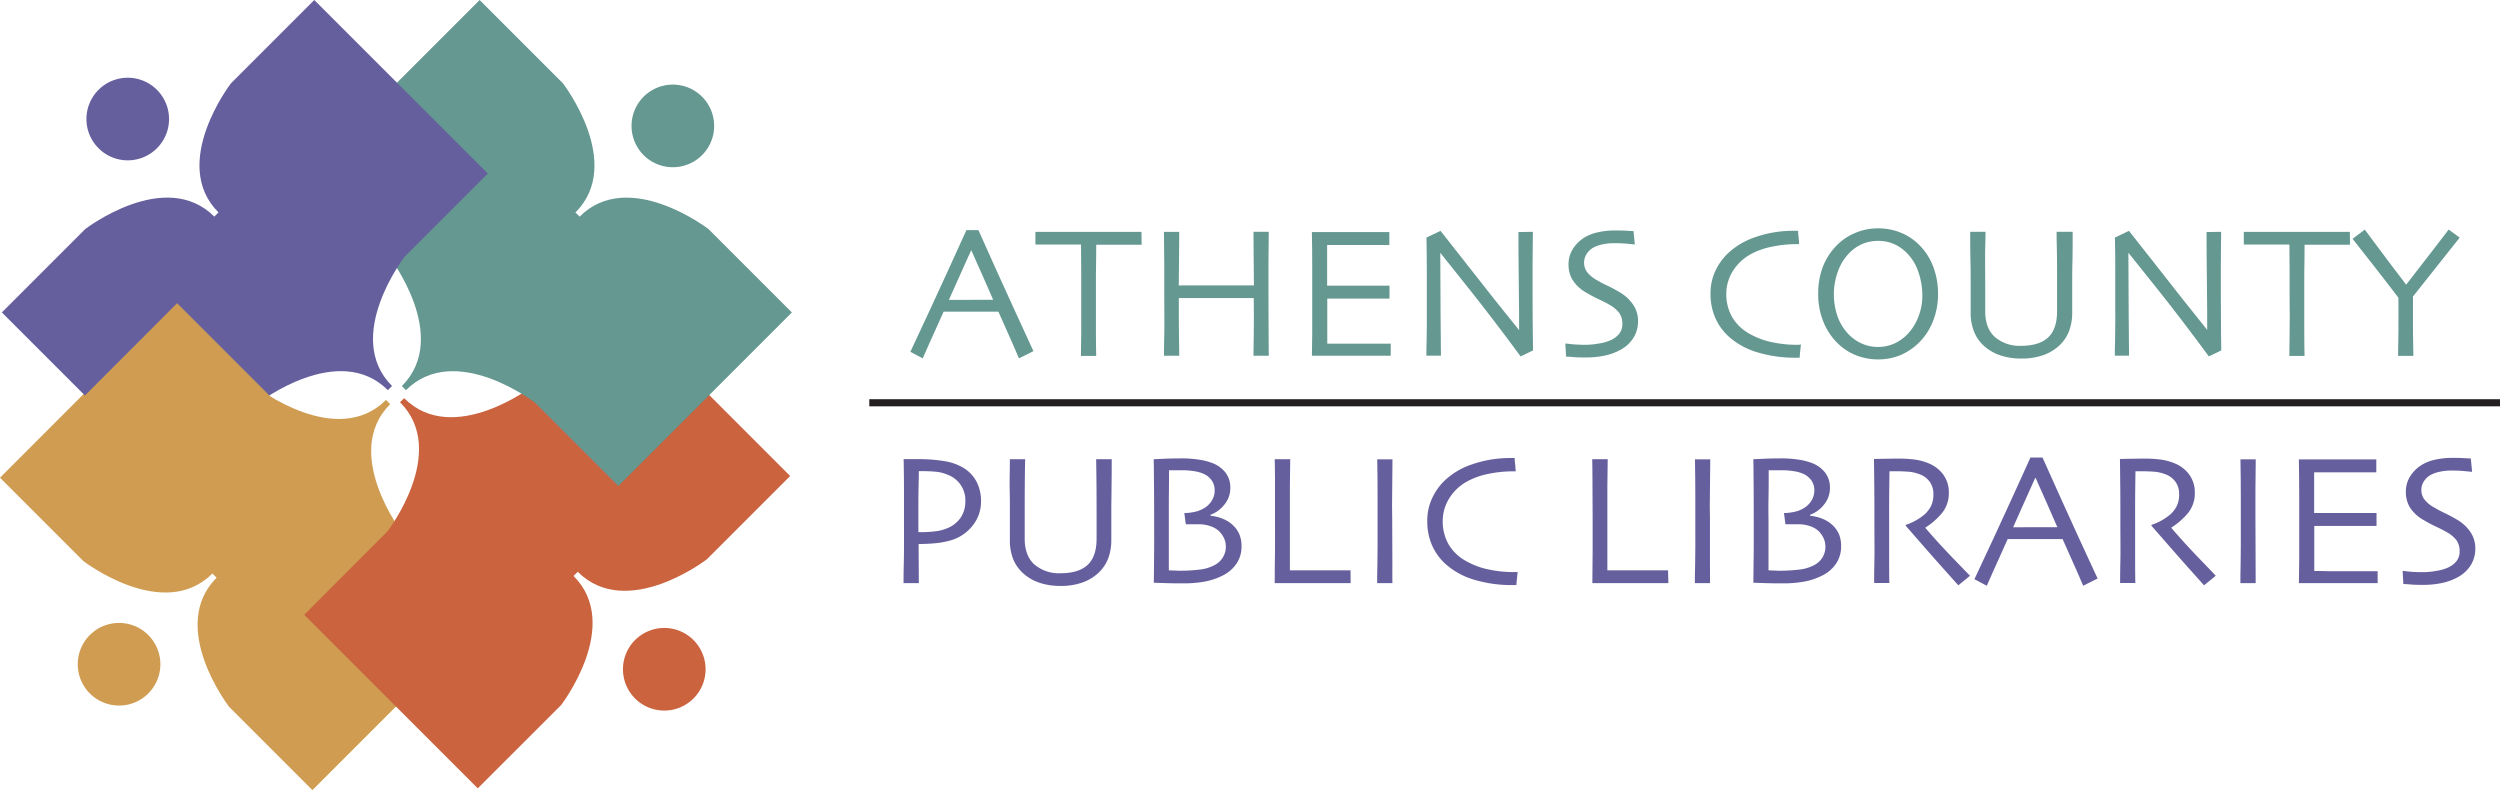 <svg id="Layer_1" data-name="Layer 1" xmlns="http://www.w3.org/2000/svg" xmlns:xlink="http://www.w3.org/1999/xlink" viewBox="0 0 726.28 233.76"><defs><style>.cls-1{fill:#cf9c51;}.cls-2{fill:#ca633e;}.cls-3{fill:#649891;}.cls-4{fill:#665f9e;}.cls-5{clip-path:url(#clip-path);}.cls-6{fill:none;stroke:#231f20;stroke-width:2.07px;}</style><clipPath id="clip-path" transform="translate(-38.62 -163.16)"><path class="cls-1" d="M87.66,308.6s1.07,1.4,2.52,3.73c1.45-2.33,2.52-3.73,2.52-3.73l27.37-27.36-30-30L60.2,281.15Z"/></clipPath></defs><title>Athens-County-Public-Libraries-Logo</title><path class="cls-1" d="M150.75,279.35c-14.28,14.28-37.51-3.63-37.51-3.63L89,251.52,38.62,301.94l24.2,24.2s23.23,17.91,37.51,3.63l1.22,1.22c-14.29,14.28,3.63,37.51,3.63,37.51l24.2,24.2,50.42-50.42-24.2-24.2s-17.91-23.23-3.63-37.51Z" transform="translate(-38.62 -163.16)"/><path class="cls-1" d="M64.71,347.66a12,12,0,1,1,0,16.94A12,12,0,0,1,64.71,347.66Z" transform="translate(-38.62 -163.16)"/><path class="cls-2" d="M154.82,280c14.29,14.28-3.63,37.51-3.63,37.51L127,341.76l50.42,50.42L201.62,368s17.91-23.23,3.62-37.52l1.22-1.21c14.28,14.28,37.51-3.63,37.51-3.63l24.2-24.2L217.75,251l-24.2,24.21s-23.23,17.91-37.51,3.63Z" transform="translate(-38.62 -163.16)"/><path class="cls-2" d="M223.13,366.09a12,12,0,1,1,16.94,0A12,12,0,0,1,223.13,366.09Z" transform="translate(-38.62 -163.16)"/><path class="cls-3" d="M156.54,276.52c14.28-14.28,37.51,3.63,37.51,3.63l24.2,24.2,50.42-50.42-24.2-24.2S221.24,211.82,207,226.1l-1.21-1.21c14.29-14.29-3.63-37.52-3.63-37.52l-24.2-24.2-50.42,50.42,24.2,24.2s17.91,23.23,3.63,37.52Z" transform="translate(-38.62 -163.16)"/><path class="cls-3" d="M242.59,208.21a12,12,0,1,1,0-16.94A12,12,0,0,1,242.59,208.21Z" transform="translate(-38.62 -163.16)"/><path class="cls-4" d="M152.51,275.29c-14.28-14.28,3.63-37.51,3.63-37.51l24.2-24.2-50.42-50.42-24.2,24.2s-17.91,23.23-3.63,37.51l-1.21,1.22c-14.29-14.28-37.52,3.63-37.52,3.63l-24.2,24.2,50.42,50.42,24.21-24.2s23.23-17.91,37.51-3.63Z" transform="translate(-38.62 -163.16)"/><path class="cls-4" d="M84.2,189.24a12,12,0,1,1-16.94,0A12,12,0,0,1,84.2,189.24Z" transform="translate(-38.62 -163.16)"/><path class="cls-1" d="M87.66,308.6s1.07,1.4,2.52,3.73c1.45-2.33,2.52-3.73,2.52-3.73l27.37-27.36-30-30L60.2,281.15Z" transform="translate(-38.62 -163.16)"/><g class="cls-5"><path class="cls-1" d="M150.75,283.57c-14.28,14.28-37.51-3.64-37.51-3.64L89,255.73,38.62,306.15l24.2,24.21s23.23,17.91,37.51,3.63l1.22,1.21c-14.29,14.28,3.63,37.51,3.63,37.51l24.2,24.2,50.42-50.42-24.2-24.2s-17.91-23.23-3.63-37.51Z" transform="translate(-38.62 -163.16)"/><path class="cls-1" d="M64.71,351.87a12,12,0,1,1,0,16.95A12,12,0,0,1,64.71,351.87Z" transform="translate(-38.62 -163.16)"/></g><path class="cls-3" d="M338.84,265.17l-4.2,2.09c-.07-.19-.64-1.53-1.72-4s-2.49-5.66-4.25-9.55H312.75l-4.37,9.71c-1,2.3-1.59,3.58-1.7,3.85l-3.59-1.9q.69-1.41,5.76-12.35t10.52-23h3.5q5.37,12.08,10.57,23.39Zm-11.69-14.91c-.95-2.18-1.95-4.47-3-6.85l-3.33-7.48h-.1c-.91,2-2,4.4-3.27,7.28s-2.33,5.23-3.16,7.06Z" transform="translate(-38.62 -163.16)"/><path class="cls-3" d="M370.28,234.26l-3.6,0q-3.17,0-9.59,0c0,3.68-.07,6.48-.09,8.38s0,4.5,0,7.79,0,6.37,0,9.63.06,5.43.08,6.51h-4.44q.06-1.62.09-6.6t0-9.76V242.7q0-2.76-.06-8.5c-3.84,0-6.94,0-9.33,0l-3.92,0v-3.68l6.74,0q4,0,8.46,0,6.51,0,10.89,0l4.72,0Z" transform="translate(-38.62 -163.16)"/><path class="cls-3" d="M407.21,266.51h-4.44q0-1.61.08-5.94t0-10.81H381.08c0,5,0,8.74.05,11.3s.06,4.38.08,5.45h-4.44c0-1.07,0-3,.08-5.72s0-7.38,0-13.9c0-2,0-4.38,0-7.21s-.06-5.89-.09-9.17h4.44q0,4.11-.06,8.05c0,2.64-.07,5.14-.07,7.52H402.9q0-3.57-.07-7.5t-.06-8.07h4.44q0,4.06-.09,9.39c0,3.54,0,6.44,0,8.68q0,7.91.05,12.11C407.17,263.5,407.19,265.44,407.21,266.51Z" transform="translate(-38.62 -163.16)"/><path class="cls-3" d="M442.63,266.51l-3.58,0q-3.33,0-8.25,0-3.42,0-6.25,0l-4.8,0q0-1.56.09-6.76c0-3.46,0-7.05,0-10.75q0-3,0-8.05t-.1-10.37l4.77,0c1.9,0,3.87,0,5.89,0q5.13,0,8.35,0l3.49,0v3.75l-3.36,0q-3.11,0-7.71,0h-7q0,3,0,6.08c0,2,0,3.94,0,5.74h5.77q4.71,0,8.41,0l3.94,0v3.75l-4.41,0-7.67,0h-6c0,3.4,0,6.1,0,8.1s0,3.68,0,5l3.83,0,4.85,0q4,0,6.71,0l3.05,0Z" transform="translate(-38.62 -163.16)"/><path class="cls-3" d="M483.94,230.51q0,4.23-.09,9.66c0,3.62,0,6.24,0,7.83q0,7.65.07,12.15t.06,4.8l-3.6,1.75q-8.1-11-15.14-19.82l-8.15-10.22-.05,0q0,7.2.08,17.71t.11,12.11H453c0-.44,0-2,.08-4.78s.05-6.57.05-11.46c0-2,0-4.55,0-7.78s-.05-6.67-.1-10.29l4.08-1.94,8.22,10.45Q473,250.53,479.88,259l.06,0c0-2.76,0-7.39-.1-13.92s-.09-11.36-.09-14.51Z" transform="translate(-38.62 -163.16)"/><path class="cls-3" d="M514.49,256.4a9,9,0,0,1-1.3,4.85,10,10,0,0,1-3.51,3.37,16.18,16.18,0,0,1-4.62,1.79,25.85,25.85,0,0,1-5.78.6c-1.15,0-2.34,0-3.56-.11s-1.94-.12-2.14-.14l-.21-3.81c.25,0,.94.11,2.09.22s2.5.16,4.05.16a22.49,22.49,0,0,0,3.68-.39,12.71,12.71,0,0,0,3.46-1,6.65,6.65,0,0,0,2.43-1.9,4.51,4.51,0,0,0,.85-2.83,5.26,5.26,0,0,0-.85-3.05,8.62,8.62,0,0,0-2.8-2.41c-.84-.5-1.94-1.06-3.28-1.69a36.51,36.51,0,0,1-3.62-1.93,11,11,0,0,1-3.91-3.65,8.43,8.43,0,0,1-1.17-4.39,8.33,8.33,0,0,1,1.07-4.29,10.44,10.44,0,0,1,2.75-3.1,12,12,0,0,1,4.21-1.94,22,22,0,0,1,5.52-.64c1.11,0,2.24,0,3.38.08s1.79.09,1.95.11l.37,3.87-2-.2a42.06,42.06,0,0,0-4.24-.17,14.63,14.63,0,0,0-3.1.34,9.26,9.26,0,0,0-2.81,1,5.61,5.61,0,0,0-1.82,1.75,4.69,4.69,0,0,0,0,5.15,8.83,8.83,0,0,0,3,2.51c.74.45,1.71,1,2.92,1.55s2.39,1.21,3.55,1.89a12.06,12.06,0,0,1,4,3.65A8.27,8.27,0,0,1,514.49,256.4Z" transform="translate(-38.62 -163.16)"/><path class="cls-3" d="M561.8,263.26c0,.16-.06.62-.14,1.37s-.16,1.56-.23,2.45h-.94a37.77,37.77,0,0,1-11.64-1.66,21.45,21.45,0,0,1-8.36-4.81,16.09,16.09,0,0,1-3.61-5.22,17.33,17.33,0,0,1-1.33-6.95,15.24,15.24,0,0,1,1.32-6.4,17.23,17.23,0,0,1,3.44-5,21.4,21.4,0,0,1,8.29-5,33.33,33.33,0,0,1,11.14-1.83H561c0,.33,0,.84.1,1.56s.12,1.49.19,2.32h-.91a34.07,34.07,0,0,0-7,.74,21.28,21.28,0,0,0-6.21,2.21,14.2,14.2,0,0,0-5.22,5,12.44,12.44,0,0,0-1.82,6.52,13.45,13.45,0,0,0,1.63,6.6,13.16,13.16,0,0,0,5.18,5,22.35,22.35,0,0,0,6.49,2.42,34.67,34.67,0,0,0,7.12.75h.51Z" transform="translate(-38.62 -163.16)"/><path class="cls-3" d="M601.64,248.53a21,21,0,0,1-1.49,8,17.88,17.88,0,0,1-3.88,6,17.2,17.2,0,0,1-5.65,3.84,16.9,16.9,0,0,1-6.39,1.2,17.29,17.29,0,0,1-6.28-1.15,15.84,15.84,0,0,1-5.32-3.4,18.19,18.19,0,0,1-4.21-6.17,21.18,21.18,0,0,1-1.59-8.38,21.59,21.59,0,0,1,1.26-7.55,18.08,18.08,0,0,1,3.79-6.12,16.11,16.11,0,0,1,5.56-3.91,16.87,16.87,0,0,1,6.79-1.39,17.1,17.1,0,0,1,6.72,1.31,16,16,0,0,1,5.34,3.62,17.66,17.66,0,0,1,4,6.33A22,22,0,0,1,601.64,248.53Zm-4.56.43a20.59,20.59,0,0,0-1.18-6.87,14.1,14.1,0,0,0-3.56-5.67,12,12,0,0,0-3.62-2.42,11.2,11.2,0,0,0-4.49-.86,11.62,11.62,0,0,0-4.51.87,11.86,11.86,0,0,0-3.78,2.57,14.78,14.78,0,0,0-3.35,5.33,19.59,19.59,0,0,0,0,13.56,14.51,14.51,0,0,0,3.46,5.2,12.21,12.21,0,0,0,3.64,2.38,11.3,11.3,0,0,0,4.5.9,11.54,11.54,0,0,0,4.48-.87,12.38,12.38,0,0,0,3.78-2.52,14.82,14.82,0,0,0,3.31-4.94A16.69,16.69,0,0,0,597.08,249Z" transform="translate(-38.62 -163.16)"/><path class="cls-3" d="M640.75,230.51c0,3.44,0,6.29-.06,8.53s-.07,4.21-.07,5.87c0,2.05,0,3.79,0,5.23s0,2.69,0,3.75a15,15,0,0,1-.93,5.49,11.3,11.3,0,0,1-2.82,4.16,13.43,13.43,0,0,1-4.63,2.78,18.49,18.49,0,0,1-6.36,1,18.7,18.7,0,0,1-6.36-1,13.31,13.31,0,0,1-4.66-2.79,11.16,11.16,0,0,1-2.81-4.16,15,15,0,0,1-.93-5.49q0-1.59,0-3.75c0-1.44,0-3.18,0-5.23,0-1.66,0-3.62-.06-5.87s-.07-5.09-.07-8.53h4.44c0,.45,0,2-.08,4.59s0,6,0,10.28c0,1.29,0,2.63,0,4s0,2.79,0,4.25c0,3.28.94,5.76,2.82,7.46a11,11,0,0,0,7.63,2.54q5.2,0,7.82-2.42c1.73-1.62,2.6-4.14,2.6-7.58,0-1.46,0-2.87,0-4.25s0-2.72,0-4c0-4.25,0-7.72-.07-10.43s-.06-4.19-.06-4.44Z" transform="translate(-38.62 -163.16)"/><path class="cls-3" d="M683.89,230.51q0,4.23-.09,9.66c0,3.62,0,6.24,0,7.83q0,7.65.06,12.15t.06,4.8l-3.6,1.75q-8.1-11-15.14-19.82L657,236.66l-.06,0q0,7.2.09,17.71t.1,12.11H653c0-.44,0-2,.08-4.78s.05-6.57.05-11.46c0-2,0-4.55,0-7.78s0-6.67-.1-10.29l4.08-1.94,8.23,10.45Q673,250.53,679.84,259l0,0c0-2.76,0-7.39-.09-13.92s-.1-11.36-.1-14.51Z" transform="translate(-38.62 -163.16)"/><path class="cls-3" d="M721.32,234.26l-3.6,0q-3.16,0-9.59,0c0,3.68-.07,6.48-.09,8.38s0,4.5,0,7.79,0,6.37,0,9.63.06,5.43.08,6.51H703.7q0-1.62.08-6.6t0-9.76V242.7q0-2.76-.06-8.5-5.75,0-9.33,0l-3.92,0v-3.68l6.74,0c2.64,0,5.47,0,8.46,0q6.51,0,10.89,0l4.72,0Z" transform="translate(-38.62 -163.16)"/><path class="cls-3" d="M753.19,232.19l-5.33,6.71q-5.11,6.43-8.24,10.4,0,4.88,0,10.24c.05,3.57.09,5.9.11,7h-4.44q.06-1.61.1-7.07c0-3.63.05-6.91,0-9.82q-3.29-4.34-8.11-10.49c-3.22-4.11-5-6.31-5.21-6.62l3.54-2.68,4.21,5.65q3.87,5.21,7.8,10.32h.05q3.79-4.87,7.95-10.28l4.37-5.69Z" transform="translate(-38.62 -163.16)"/><path class="cls-4" d="M323.62,308.88a11.08,11.08,0,0,1-2.54,7.1,12.48,12.48,0,0,1-6.78,4.3,23.94,23.94,0,0,1-4,.7c-1.44.14-3,.22-4.81.22l.06,11.37h-4.44c0-1.07,0-3.07.08-6s.05-7.42.05-13.51q0-2.91,0-7.12t-.1-9.39l2.27,0h1.81a44.55,44.55,0,0,1,7.91.6,15.09,15.09,0,0,1,5.49,2,10.27,10.27,0,0,1,3.73,4A12.24,12.24,0,0,1,323.62,308.88Zm-4.56,0a7.87,7.87,0,0,0-5.14-7.8,11.33,11.33,0,0,0-3.49-.88c-1.26-.11-2.55-.17-3.88-.17h-1c0,.2,0,1.54-.06,4s-.07,4.47-.07,5.92,0,2.9,0,4.71,0,2.84,0,3.09h1.07a32.66,32.66,0,0,0,3.83-.24,12,12,0,0,0,3.47-.89,8.68,8.68,0,0,0,3.86-3A8.19,8.19,0,0,0,319.06,308.86Z" transform="translate(-38.62 -163.16)"/><path class="cls-4" d="M361.59,296.57q0,5.16-.06,8.53c0,2.25-.06,4.21-.06,5.87,0,2,0,3.79,0,5.23s0,2.69,0,3.75a15,15,0,0,1-.93,5.49,11.28,11.28,0,0,1-2.81,4.15,13.4,13.4,0,0,1-4.64,2.79,18.44,18.44,0,0,1-6.35,1,18.71,18.71,0,0,1-6.36-1,13.1,13.1,0,0,1-4.66-2.8,11.19,11.19,0,0,1-2.82-4.15A15,15,0,0,1,332,320q0-1.59,0-3.75c0-1.44,0-3.18,0-5.23,0-1.66,0-3.62-.06-5.87S332,300,332,296.57h4.44c0,.45-.05,2-.08,4.59s-.05,6-.05,10.28c0,1.29,0,2.63,0,4s0,2.79,0,4.24q0,4.92,2.82,7.47a11,11,0,0,0,7.64,2.54c3.47,0,6.08-.81,7.81-2.42s2.61-4.14,2.61-7.59c0-1.45,0-2.86,0-4.24s0-2.72,0-4q0-6.37-.06-10.43t-.06-4.44Z" transform="translate(-38.62 -163.16)"/><path class="cls-4" d="M399.3,321.92a8.83,8.83,0,0,1-1.38,4.86,10.22,10.22,0,0,1-4,3.53,19.2,19.2,0,0,1-5.13,1.77,33,33,0,0,1-6.39.55c-1.77,0-3.59,0-5.46-.08l-3.13-.1c.05-3.45.08-6.7.1-9.77s0-6,0-8.76q0-7.92-.07-12.54c0-3.08-.06-4.68-.06-4.81l3-.14c1.73-.07,3.4-.11,5-.11a33.39,33.39,0,0,1,5.09.36,18.57,18.57,0,0,1,3.94,1,8.82,8.82,0,0,1,3.84,2.78,7.07,7.07,0,0,1,1.39,4.44,7.45,7.45,0,0,1-1.76,4.9,9,9,0,0,1-4,2.91V313a12.24,12.24,0,0,1,3.6.88,9.09,9.09,0,0,1,3.07,2,8.21,8.21,0,0,1,1.75,2.57A8.94,8.94,0,0,1,399.3,321.92Zm-4.56.14a5.92,5.92,0,0,0-.49-2.47,7.44,7.44,0,0,0-1.45-2.09,6.77,6.77,0,0,0-2.53-1.48,10.34,10.34,0,0,0-3.49-.56c-1,0-1.82,0-2.44,0l-1.23,0-.43-3.25a14.91,14.91,0,0,0,3.51-.47,8.75,8.75,0,0,0,2.71-1.25,6.36,6.36,0,0,0,1.86-2.06,5.39,5.39,0,0,0,.73-2.8,5,5,0,0,0-.81-2.84,5.7,5.7,0,0,0-2.19-1.89,10.84,10.84,0,0,0-2.9-.85,23.71,23.71,0,0,0-3.68-.28c-.84,0-1.61,0-2.32,0l-1.35,0q0,3.94-.06,8.35v6.41q0,4.64,0,9.31c0,3.12,0,4.78,0,5l1.43.07c.6,0,1.18.05,1.74.05a48.41,48.41,0,0,0,5.72-.32,12.25,12.25,0,0,0,4.47-1.35,6.18,6.18,0,0,0,2.32-2.18A5.93,5.93,0,0,0,394.74,322.06Z" transform="translate(-38.62 -163.16)"/><path class="cls-4" d="M431,332.57l-3.4,0q-3.09,0-7.87,0c-2.1,0-4.09,0-6,0l-4.8,0c0-3.09.06-6.21.09-9.38s0-6.28,0-9.33q0-7.65,0-11.66c0-2.68-.06-4.55-.08-5.63h4.5c0,2.32-.07,5-.09,8s0,5.52,0,7.45q0,7.09,0,11.83c0,3.16,0,4.82,0,5h5.47q4.8,0,8.36,0l3.79,0Z" transform="translate(-38.62 -163.16)"/><path class="cls-4" d="M443.13,332.57H438.7c0-1.07,0-3,.07-5.75s.05-6.72.05-11.89q0-3.06,0-8t-.1-10.33h4.43q0,3.84-.08,8.94t0,8.32q0,8.18.05,12.65C443.09,329.47,443.12,331.5,443.13,332.57Z" transform="translate(-38.62 -163.16)"/><path class="cls-4" d="M479.51,329.32c0,.16-.06.62-.14,1.37s-.16,1.56-.23,2.44h-.94a37.78,37.78,0,0,1-11.64-1.65,21.45,21.45,0,0,1-8.36-4.81,16.14,16.14,0,0,1-3.61-5.23,17.27,17.27,0,0,1-1.33-6.95,15.22,15.22,0,0,1,1.32-6.39,17.23,17.23,0,0,1,3.44-5.05,21.28,21.28,0,0,1,8.29-5,33.33,33.33,0,0,1,11.14-1.83h1.21c0,.32,0,.84.1,1.56s.12,1.48.19,2.31H478a34.79,34.79,0,0,0-7,.74,21.57,21.57,0,0,0-6.21,2.22,14.12,14.12,0,0,0-5.22,5,12.44,12.44,0,0,0-1.82,6.52,13.45,13.45,0,0,0,1.63,6.6,13.07,13.07,0,0,0,5.18,5,21.79,21.79,0,0,0,6.49,2.42,34,34,0,0,0,7.12.76h.51Z" transform="translate(-38.62 -163.16)"/><path class="cls-4" d="M523.3,332.57l-3.41,0q-3.07,0-7.87,0c-2.09,0-4.09,0-6,0l-4.8,0c0-3.09.06-6.21.08-9.38s0-6.28,0-9.33q0-7.65-.05-11.66c0-2.68-.06-4.55-.07-5.63h4.5c-.05,2.32-.08,5-.1,8s0,5.52,0,7.45q0,7.09,0,11.83c0,3.16,0,4.82,0,5h5.48q4.8,0,8.35,0l3.8,0Z" transform="translate(-38.62 -163.16)"/><path class="cls-4" d="M535.41,332.57H531c0-1.07,0-3,.08-5.75s.05-6.72.05-11.89q0-3.06,0-8c0-3.32-.05-6.76-.1-10.33h4.44q0,3.84-.09,8.94t0,8.32q0,8.18,0,12.65C535.37,329.47,535.39,331.5,535.41,332.57Z" transform="translate(-38.62 -163.16)"/><path class="cls-4" d="M573.48,321.92a8.83,8.83,0,0,1-1.38,4.86,10.25,10.25,0,0,1-4,3.53,19,19,0,0,1-5.12,1.77,33.08,33.08,0,0,1-6.39.55c-1.77,0-3.6,0-5.46-.08l-3.13-.1c0-3.45.08-6.7.1-9.77s0-6,0-8.76q0-7.92-.06-12.54c0-3.08-.06-4.68-.06-4.81l3-.14c1.73-.07,3.4-.11,5-.11a33.39,33.39,0,0,1,5.09.36,18.57,18.57,0,0,1,3.94,1,8.79,8.79,0,0,1,3.83,2.78,7.07,7.07,0,0,1,1.4,4.44,7.5,7.5,0,0,1-1.76,4.9,9,9,0,0,1-4,2.91V313a12.31,12.31,0,0,1,3.61.88,9.19,9.19,0,0,1,3.07,2,8.21,8.21,0,0,1,1.75,2.57A8.94,8.94,0,0,1,573.48,321.92Zm-4.56.14a6.08,6.08,0,0,0-.49-2.47A7.28,7.28,0,0,0,567,317.5a6.65,6.65,0,0,0-2.52-1.48,10.38,10.38,0,0,0-3.49-.56c-1,0-1.83,0-2.45,0l-1.22,0-.44-3.25a15.07,15.07,0,0,0,3.52-.47,8.75,8.75,0,0,0,2.71-1.25,6.59,6.59,0,0,0,1.86-2.06,5.49,5.49,0,0,0,.73-2.8,5,5,0,0,0-.81-2.84,5.73,5.73,0,0,0-2.2-1.89,10.62,10.62,0,0,0-2.9-.85,23.48,23.48,0,0,0-3.67-.28c-.84,0-1.61,0-2.32,0l-1.35,0c0,2.63,0,5.41-.06,8.35s0,5.09,0,6.41q0,4.64,0,9.31c0,3.12,0,4.78,0,5l1.43.07c.6,0,1.18.05,1.73.05a48.47,48.47,0,0,0,5.73-.32,12.25,12.25,0,0,0,4.47-1.35,6.26,6.26,0,0,0,2.32-2.18A6,6,0,0,0,568.92,322.06Z" transform="translate(-38.62 -163.16)"/><path class="cls-4" d="M610.93,330.43l-3.39,2.77c-.39-.42-1.79-2-4.19-4.67s-6.1-6.91-11.1-12.64l0-.24a16.57,16.57,0,0,0,5.57-3.12,8.72,8.72,0,0,0,1.73-2.26,7.43,7.43,0,0,0,.74-3.61,5.9,5.9,0,0,0-1.08-3.56,6.23,6.23,0,0,0-3-2.19,11.18,11.18,0,0,0-3.27-.72c-1.15-.08-2.2-.12-3.17-.12h-2.23c-.05,3.41-.09,6.42-.1,9s0,4.45,0,5.52c0,2.46,0,5.8,0,10s0,6.87.07,7.94h-4.43c0-1.07,0-3.16.07-6.25s0-6.94,0-11.55v-5q0-3.63-.12-13.23l2.68-.06c1.61,0,3.1-.06,4.46-.06a37.29,37.29,0,0,1,4.54.27,15.86,15.86,0,0,1,4.29,1.15,9.78,9.78,0,0,1,4.22,3.32,8.67,8.67,0,0,1,1.56,5.15,9.07,9.07,0,0,1-2.35,6.37,20.62,20.62,0,0,1-4.44,3.77v.14q3.69,4.31,8.1,8.88T610.93,330.43Z" transform="translate(-38.62 -163.16)"/><path class="cls-4" d="M648,331.23l-4.19,2.09c-.08-.2-.65-1.53-1.73-4s-2.49-5.66-4.25-9.55H621.88q-2.83,6.27-4.37,9.71c-1,2.3-1.6,3.58-1.7,3.85l-3.6-1.9q.7-1.41,5.77-12.35t10.51-23H632q5.38,12.07,10.57,23.39Zm-11.69-14.91c-.94-2.19-1.95-4.47-3-6.85s-2.16-4.88-3.32-7.48h-.11q-1.35,3-3.27,7.28t-3.15,7.06Z" transform="translate(-38.62 -163.16)"/><path class="cls-4" d="M682.32,330.43l-3.39,2.77c-.39-.42-1.79-2-4.19-4.67s-6.1-6.91-11.1-12.64l0-.24a16.57,16.57,0,0,0,5.57-3.12,8.72,8.72,0,0,0,1.73-2.26,7.43,7.43,0,0,0,.74-3.61,5.9,5.9,0,0,0-1.08-3.56,6.19,6.19,0,0,0-3-2.19,11.18,11.18,0,0,0-3.27-.72c-1.15-.08-2.2-.12-3.17-.12H659c-.05,3.41-.09,6.42-.1,9s0,4.45,0,5.52q0,3.69,0,10t.07,7.94h-4.43c0-1.07,0-3.16.07-6.25s0-6.94,0-11.55v-5q0-3.63-.12-13.23l2.68-.06c1.61,0,3.1-.06,4.46-.06a37.29,37.29,0,0,1,4.54.27,15.86,15.86,0,0,1,4.29,1.15,9.72,9.72,0,0,1,4.22,3.32,8.67,8.67,0,0,1,1.56,5.15,9.07,9.07,0,0,1-2.35,6.37,20.62,20.62,0,0,1-4.44,3.77v.14q3.69,4.31,8.1,8.88T682.32,330.43Z" transform="translate(-38.62 -163.16)"/><path class="cls-4" d="M693.92,332.57h-4.44c0-1.07,0-3,.07-5.75s.05-6.72.05-11.89q0-3.06,0-8t-.1-10.33h4.44q-.06,3.84-.09,8.94t0,8.32q0,8.18.05,12.65T693.92,332.57Z" transform="translate(-38.62 -163.16)"/><path class="cls-4" d="M729.36,332.57l-3.58,0q-3.33,0-8.25,0c-2.27,0-4.36,0-6.25,0l-4.8,0q.06-1.56.09-6.76t0-10.75q0-3,0-8.05c0-3.34-.05-6.8-.1-10.38l4.77,0c1.91,0,3.87,0,5.89,0q5.13,0,8.35,0l3.49,0v3.75l-3.36,0q-3.09,0-7.7,0h-7q0,3,0,6.08t0,5.73h5.77q4.71,0,8.41,0l3.94,0v3.75l-4.41,0-7.67,0h-6q0,5.1,0,8.1c0,2,0,3.67,0,5,1.06,0,2.33,0,3.83.05l4.85,0c2.67,0,4.9,0,6.72,0l3,0Z" transform="translate(-38.62 -163.16)"/><path class="cls-4" d="M757.73,322.46a9,9,0,0,1-1.3,4.85,10,10,0,0,1-3.51,3.37,16.48,16.48,0,0,1-4.62,1.79,25.79,25.79,0,0,1-5.78.6c-1.14,0-2.33,0-3.56-.11s-1.94-.12-2.14-.14l-.21-3.81c.25,0,.95.11,2.09.22s2.5.15,4.06.15a22.2,22.2,0,0,0,3.67-.38,12.79,12.79,0,0,0,3.47-1,6.83,6.83,0,0,0,2.43-1.9,4.57,4.57,0,0,0,.84-2.83,5.34,5.34,0,0,0-.84-3.05,8.55,8.55,0,0,0-2.81-2.41c-.84-.5-1.93-1.06-3.27-1.69a33.74,33.74,0,0,1-3.63-1.94,11,11,0,0,1-3.91-3.64,8.52,8.52,0,0,1-1.16-4.39,8.32,8.32,0,0,1,1.06-4.29,10.72,10.72,0,0,1,2.75-3.1,12,12,0,0,1,4.21-1.94,22,22,0,0,1,5.53-.64c1.11,0,2.23,0,3.37.08l1.95.1.38,3.88-2-.2a41.91,41.91,0,0,0-4.25-.18,15.39,15.39,0,0,0-3.1.34,9.48,9.48,0,0,0-2.8,1,5.54,5.54,0,0,0-1.83,1.75,4.69,4.69,0,0,0,0,5.15,8.88,8.88,0,0,0,3,2.51,32.29,32.29,0,0,0,2.91,1.55c1.21.58,2.39,1.21,3.56,1.89a12.06,12.06,0,0,1,4,3.65A8.34,8.34,0,0,1,757.73,322.46Z" transform="translate(-38.62 -163.16)"/><line class="cls-6" x1="252.54" y1="117.01" x2="726.28" y2="117.01"/></svg>